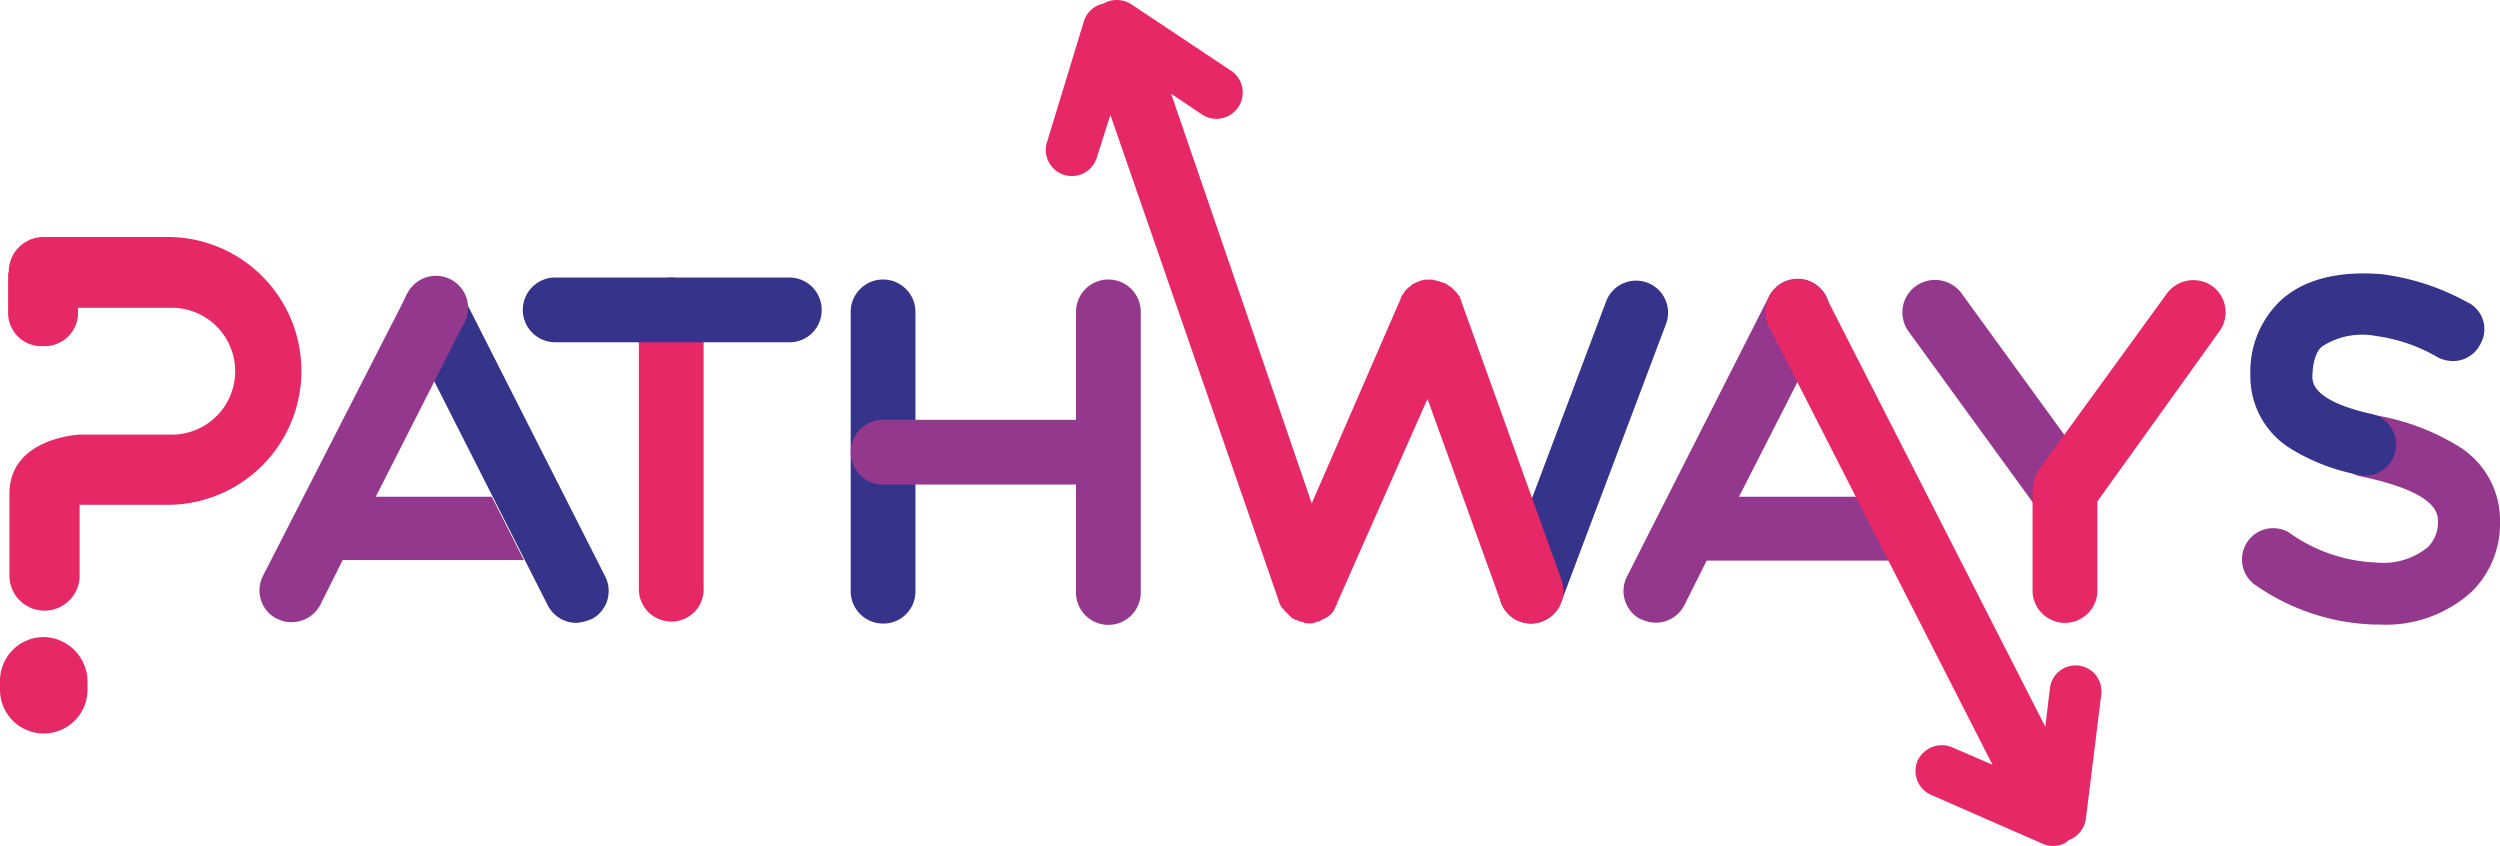<svg class="svg-img" xmlns="http://www.w3.org/2000/svg" width="400" height="135.3" alt="Pathways logo" viewBox="0 0 400 135.3"><path d="M92.18,99.66a5.16,5.16,0,0,1-4.54-2.81L65,52.17a5.14,5.14,0,1,1,9.07-4.85l.1.21L96.82,92.21a5.1,5.1,0,0,1-2.19,6.87l-.08,0A6.88,6.88,0,0,1,92.18,99.66Z" fill="#35338a"/><path d="M78.68,79.48H60.12L74,52.17A5.14,5.14,0,1,0,65,47.32l-.1.21L42.09,92.11A5.1,5.1,0,0,0,44.29,99l.07,0a4.57,4.57,0,0,0,2.37.54,5.16,5.16,0,0,0,4.54-2.81l3.56-7.12h29Z" fill="#94388d"/><path d="M107.4,99.44a5.17,5.17,0,0,1-5.18-5.18V49.58a5.18,5.18,0,1,1,10.36,0V94.26a5.12,5.12,0,0,1-5,5.18Z" fill="#e72866"/><path d="M126.29,54.76H88.83a5.18,5.18,0,1,1,0-10.36h37.46a5.18,5.18,0,0,1,5.18,5.18h0a5.13,5.13,0,0,1-5,5.18Z" fill="#35338a"/><path d="M141.29,99.77a5.18,5.18,0,0,1-5.18-5.18V49.9a5.18,5.18,0,0,1,10.36,0V94.59a5.12,5.12,0,0,1-5.05,5.18Z" fill="#35338a"/><path d="M177.34,44.72a5.18,5.18,0,0,0-5.18,5.18V67.17H141.29a5.18,5.18,0,1,0,0,10.36h30.87V94.8a5.18,5.18,0,0,0,10.36,0V49.9a5.18,5.18,0,0,0-5.18-5.18Z" fill="#94388d"/><path d="M245,99.76a5.47,5.47,0,0,1-1.83-.32,5.12,5.12,0,0,1-3-6.57v0L257,48.17a5.12,5.12,0,0,1,9.6,3.56L249.76,96.42A5.1,5.1,0,0,1,245,99.76Z" fill="#35338a"/><path d="M305.24,79.48h-27l13.92-27.31a5.14,5.14,0,0,0-9.07-4.85,2,2,0,0,0-.1.21L260.33,92.22a5.1,5.1,0,0,0,2.19,6.87l.08,0a5.86,5.86,0,0,0,2.37.54,5.15,5.15,0,0,0,4.53-2.81l3.57-7.12h32.16a5.18,5.18,0,0,0,5.18-5.18A5.3,5.3,0,0,0,305.24,79.48Z" fill="#94388d"/><path d="M393.32,71.38a37.24,37.24,0,0,0-13.6-5,5,5,0,1,0-2.05,9.83c12.41,2.58,12.41,6,12.41,7.33a5.62,5.62,0,0,1-1.62,4A11.26,11.26,0,0,1,380.15,90a25.62,25.62,0,0,1-14-4.86,5,5,0,0,0-5.51,8.31h0a35.06,35.06,0,0,0,19.32,6.48h.76a20.44,20.44,0,0,0,14.67-5.18A15.21,15.21,0,0,0,400,83.58,13.9,13.9,0,0,0,393.32,71.38Z" fill="#94388d"/><path d="M394.83,48.39A38.14,38.14,0,0,0,381,43.86c-7-.54-12.41.86-16.08,4.21a15.65,15.65,0,0,0-4.86,11.87A13.55,13.55,0,0,0,366.87,72a31.89,31.89,0,0,0,10.69,4,3.51,3.51,0,0,0,1.07.11,5,5,0,0,0,1.06-9.82c-9.82-2.16-9.71-5.18-9.71-6.15.1-3.35,1.18-4.43,1.62-4.75a11.8,11.8,0,0,1,8.63-1.62h0a26.41,26.41,0,0,1,9.93,3.47,5.72,5.72,0,0,0,2.27.53,4.89,4.89,0,0,0,4.42-2.7,4.78,4.78,0,0,0-1.72-6.54Z" fill="#35338a"/><path d="M330.28,83.68a5.26,5.26,0,0,1-4.21-2.16L305.35,53a5.19,5.19,0,0,1,1.19-7.23,5.27,5.27,0,0,1,7.23,1.06L334.5,75.37a5.21,5.21,0,0,1-1.18,7.24A5,5,0,0,1,330.28,83.68Z" fill="#94388d"/><path d="M354,45.8a5.27,5.27,0,0,0-7.23,1.07L326.07,75.36v.11c-.14.29-.28.57-.43.86a.66.66,0,0,0-.1.43c-.11.22-.11.33-.22.54v.43c0,.21-.11.43-.11.65V94.7a5.19,5.19,0,0,0,10.37,0V80.23L355.11,53A5.16,5.16,0,0,0,354,45.81Z" fill="#e72866"/><path d="M336.22,111l-2.48,20a4.22,4.22,0,0,1-2.59,3.35,1.9,1.9,0,0,0-.54.43,4.2,4.2,0,0,1-3.78.22L309,127.19a4.17,4.17,0,0,1-2.18-5.48l0,0a4.28,4.28,0,0,1,5.5-2.16l6.48,2.81L283,52.17a5.19,5.19,0,0,1,2.26-6.91,5.06,5.06,0,0,1,6.84,2.14.54.54,0,0,1,.07.13l35.08,68.75L328,110a4.14,4.14,0,0,1,8.23.82.77.77,0,0,0,0,.15Z" fill="#e72866"/><path d="M249.87,92.86,233.79,48.17v-.1c-.11-.22-.22-.33-.22-.54s-.11-.21-.22-.32-.21-.32-.32-.43l-.32-.32-.32-.33a1.55,1.55,0,0,0-.44-.32c-.1-.11-.21-.11-.32-.22s-.32-.21-.53-.32H231c-.1,0-.21-.11-.32-.11s-.32-.1-.53-.21a.62.62,0,0,1-.44-.11,1,1,0,0,1-.53-.1H228.1c-.21,0-.32.1-.53.1a.41.41,0,0,0-.32.11h-.11a1.08,1.08,0,0,1-.53.21c-.11.11-.22.11-.43.22s-.33.22-.44.32a1.37,1.37,0,0,1-.43.33l-.32.32a1.51,1.51,0,0,0-.32.43c-.11.11-.11.22-.22.32s-.22.33-.32.54v.1l-14.25,32.8L187.38,15l5.18,3.47a4.21,4.21,0,0,0,4.64-7L181,.68a4.32,4.32,0,0,0-3.78-.43l-.66.32a4.16,4.16,0,0,0-3.13,2.81l-5.93,19.43a4.17,4.17,0,1,0,8,2.37h0l2.16-6.8,27,77.93v.11c0,.11.11.11.11.22a2.2,2.2,0,0,0,.32.53.23.23,0,0,0,.22.21,1.74,1.74,0,0,0,.43.54l.21.21.54.54.1.1a2.9,2.9,0,0,0,.76.44h.1c.11,0,.11,0,.22.1s.43.11.65.22a.35.35,0,0,1,.32.11,2.8,2.8,0,0,0,.87.1h0a1.61,1.61,0,0,0,.75-.1c.11,0,.22,0,.22-.11.21,0,.32-.11.53-.11h.11a.1.1,0,0,0,.1-.1l.65-.33c.11,0,.11-.1.22-.1a3,3,0,0,0,.75-.54.1.1,0,0,0,.11-.1,1.9,1.9,0,0,0,.43-.54c.11-.1.11-.1.11-.21l.32-.65c0-.11.11-.11.11-.22v-.1l14.48-32.71,11.77,32.6a5.08,5.08,0,0,0,6.58,3A5.21,5.21,0,0,0,249.87,92.86Z" fill="#e72866"/><path d="M7,101.93a7,7,0,0,0-7,7v1.43a7,7,0,0,0,14,0v-1.41A7.14,7.14,0,0,0,7,101.93Z" fill="#e72866"/><path d="M27.31,37.92H7a5.57,5.57,0,0,0-5.6,5.55v.16H1.3v6.69a5.32,5.32,0,0,0,5.58,5.06h0a5.34,5.34,0,0,0,5.6-5.05h0V49.25H27.16a10.15,10.15,0,1,1,0,20.29H12.74S1.51,70,1.51,79V92.32a5.62,5.62,0,0,0,11.23,0h0V80.77H27.2a21.43,21.43,0,0,0,.11-42.85Z" fill="#e72866"/></svg>